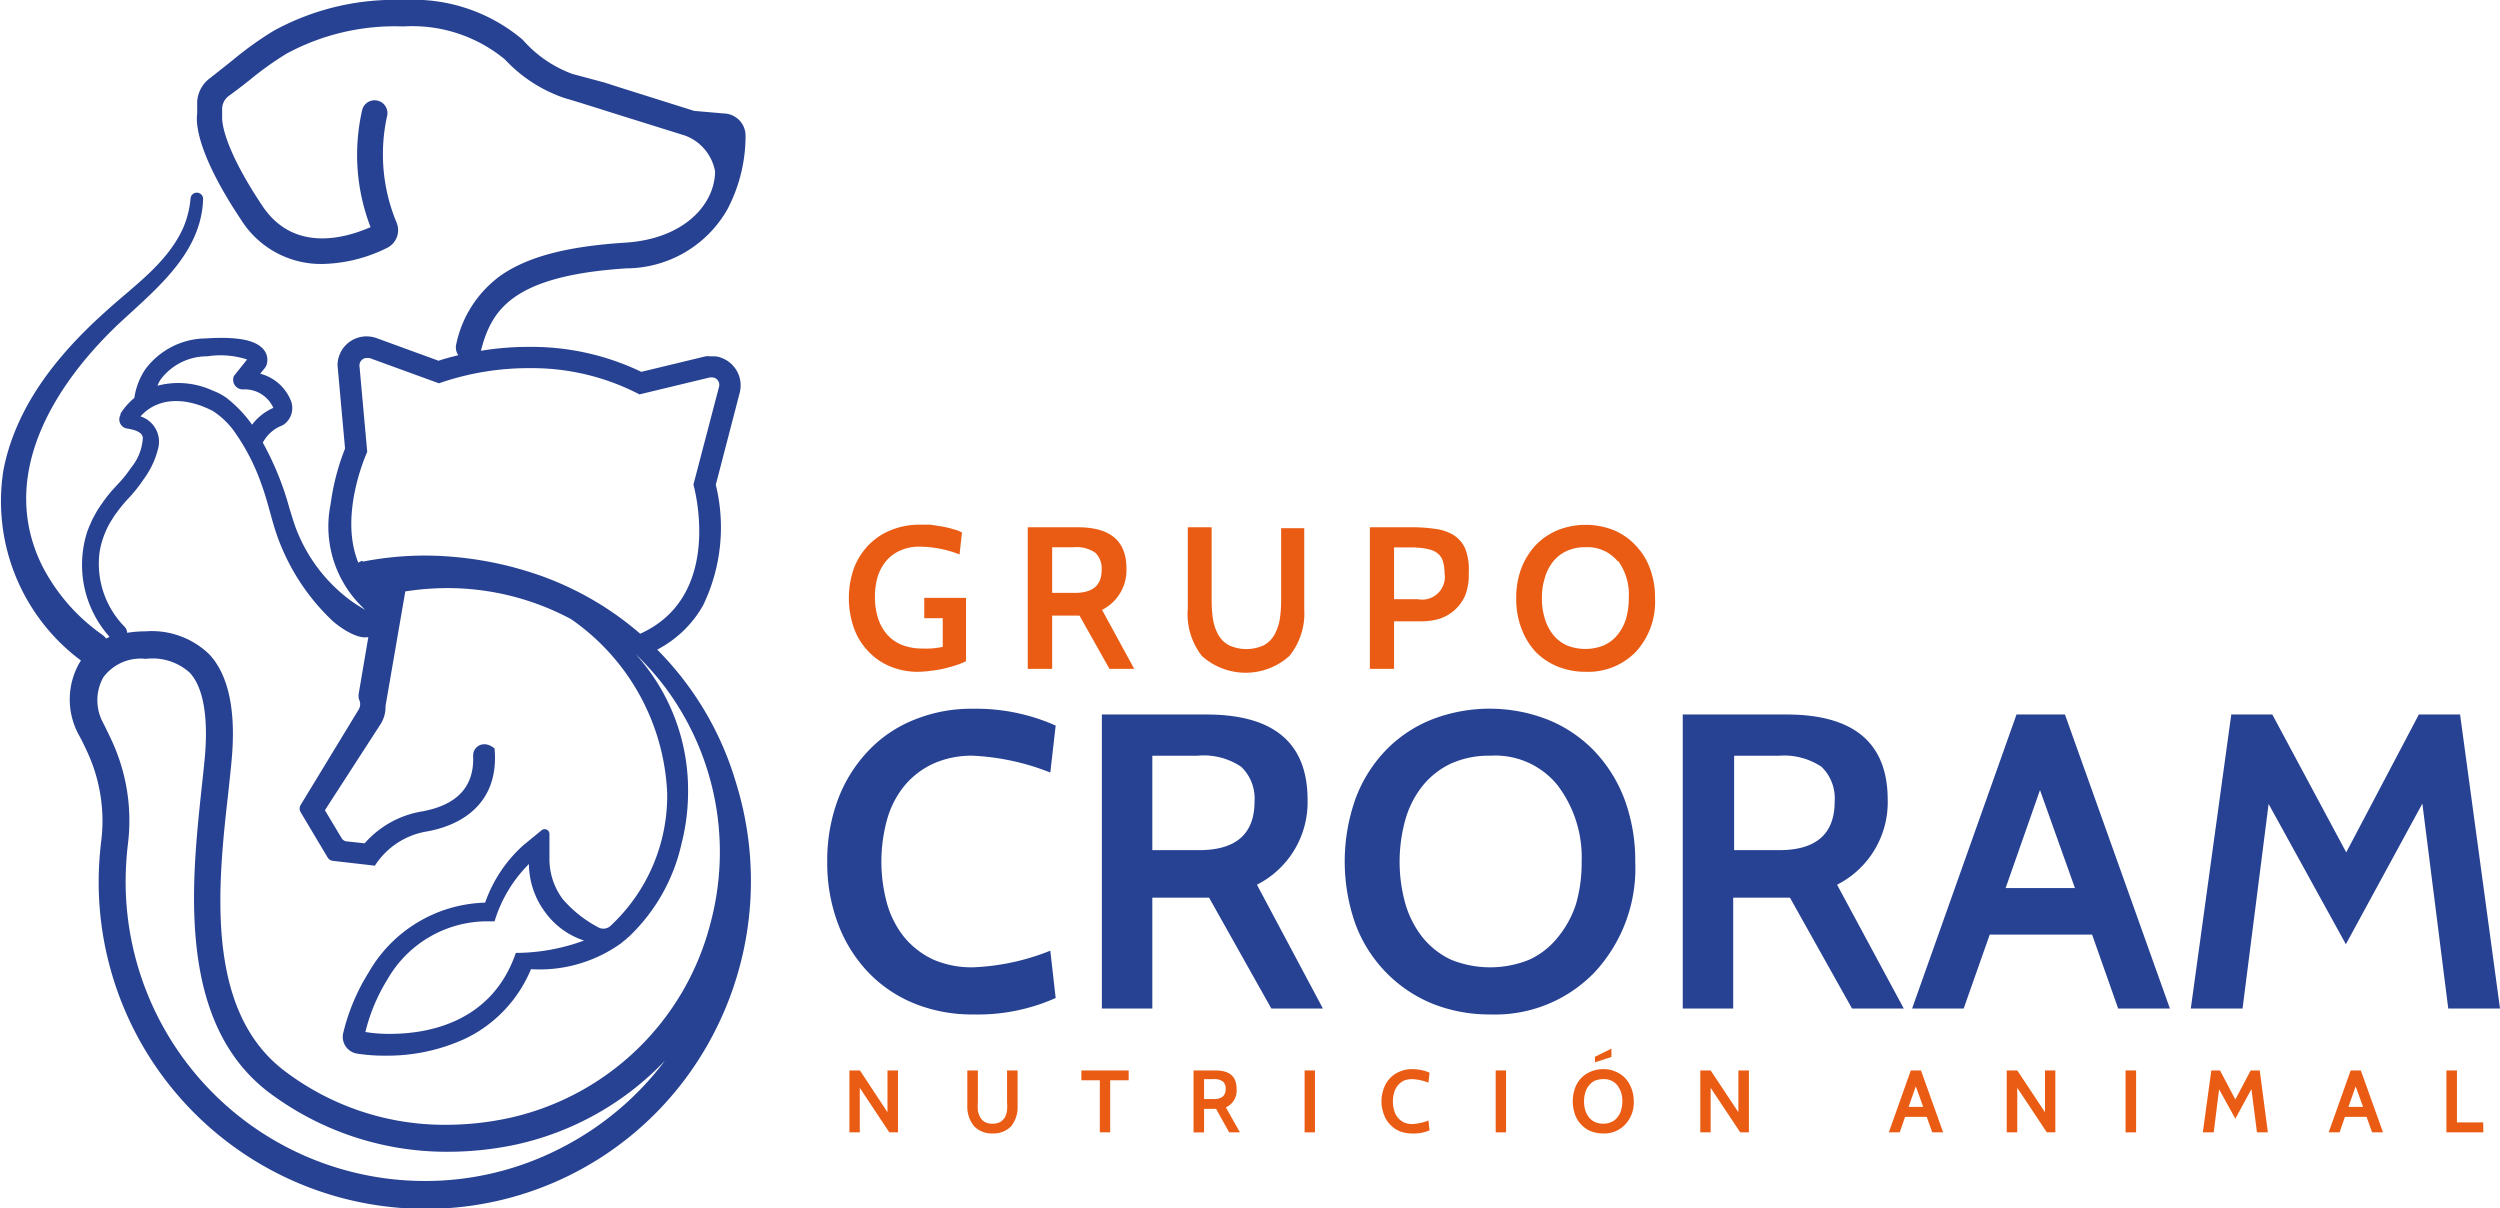<svg id="Capa_1" data-name="Capa 1" xmlns="http://www.w3.org/2000/svg" viewBox="0 0 135.27 65.37"><defs><style>.cls-1{fill:#ea5b13;}.cls-2{fill:#274193;}</style></defs><path class="cls-1" d="M56.4,80.35a3.89,3.89,0,0,1-1.5-.29,3.36,3.36,0,0,1-1.18-.81A3.53,3.53,0,0,1,52.94,78a4.91,4.91,0,0,1,0-3.27,3.67,3.67,0,0,1,.8-1.25,3.46,3.46,0,0,1,1.21-.8,4,4,0,0,1,1.54-.29l.59,0,.63.1a5.09,5.09,0,0,1,.59.14,2.2,2.2,0,0,1,.48.18L58.65,74a6,6,0,0,0-2.13-.42,2.48,2.48,0,0,0-1.06.2,2.07,2.07,0,0,0-.77.56,2.47,2.47,0,0,0-.47.86,3.92,3.92,0,0,0-.15,1.11,3.74,3.74,0,0,0,.17,1.14,2.45,2.45,0,0,0,.48.87,2.09,2.09,0,0,0,.8.57,2.92,2.92,0,0,0,1.1.2A4.31,4.31,0,0,0,57.74,79V77.45h-1v-1.1H59v3.42a3,3,0,0,1-.53.22c-.21.07-.43.13-.68.19s-.48.09-.73.12A6,6,0,0,1,56.4,80.35Z" transform="translate(-6.73 -44)"/><path class="cls-1" d="M68.1,80.19H66.76l-1.62-2.88H63.66v2.88H62.34V72.53h2.71c1.76,0,2.63.74,2.63,2.23A2.41,2.41,0,0,1,66.36,77Zm-3.27-6.58H63.66v2.47h1.22c1,0,1.46-.42,1.46-1.26a1.2,1.2,0,0,0-.34-.91A1.79,1.79,0,0,0,64.83,73.61Z" transform="translate(-6.73 -44)"/><path class="cls-1" d="M71,76.92V72.53h1.29v3.9a7,7,0,0,0,.07,1.06,2.64,2.64,0,0,0,.29.86,1.46,1.46,0,0,0,.57.56,2.25,2.25,0,0,0,1.9,0,1.49,1.49,0,0,0,.57-.57,2.64,2.64,0,0,0,.29-.86,6.85,6.85,0,0,0,.07-1v-3.9H77.3v4.39a3.67,3.67,0,0,1-.8,2.52,3.54,3.54,0,0,1-4.74,0A3.67,3.67,0,0,1,71,76.92Z" transform="translate(-6.73 -44)"/><path class="cls-1" d="M83.62,77.62H82.16v2.57H80.85V72.53H83.1a8.51,8.51,0,0,1,1.31.09,2.48,2.48,0,0,1,1,.35,1.65,1.65,0,0,1,.61.74A3.11,3.11,0,0,1,86.2,75,3,3,0,0,1,86,76.24a2.37,2.37,0,0,1-.62.82,2.3,2.3,0,0,1-.83.44A3.52,3.52,0,0,1,83.62,77.62Zm-.3-4H82.16v2.8h1.27A1.23,1.23,0,0,0,84.89,75a2.15,2.15,0,0,0-.08-.61.86.86,0,0,0-.26-.42,1.09,1.09,0,0,0-.48-.24A3.18,3.18,0,0,0,83.32,73.63Z" transform="translate(-6.73 -44)"/><path class="cls-1" d="M95.26,79.25a3.59,3.59,0,0,1-2.71,1.1A4,4,0,0,1,91,80.06a3.54,3.54,0,0,1-1.2-.81A3.83,3.83,0,0,1,89.05,78a4.42,4.42,0,0,1-.28-1.63,4.5,4.5,0,0,1,.28-1.63,3.89,3.89,0,0,1,.78-1.25,3.54,3.54,0,0,1,1.2-.81,4.13,4.13,0,0,1,3,0,3.43,3.43,0,0,1,1.19.82A3.58,3.58,0,0,1,96,74.74a4.45,4.45,0,0,1,.28,1.62A4,4,0,0,1,95.26,79.25Zm-1-4.88a2.1,2.1,0,0,0-1.75-.76,2.32,2.32,0,0,0-1,.2,2,2,0,0,0-.74.57,2.53,2.53,0,0,0-.45.88,3.52,3.52,0,0,0-.16,1.1,3.61,3.61,0,0,0,.16,1.12,2.57,2.57,0,0,0,.45.87,2,2,0,0,0,.74.57,2.68,2.68,0,0,0,2,0,2,2,0,0,0,.74-.57,2.59,2.59,0,0,0,.46-.87,3.94,3.94,0,0,0,.15-1.12A3.11,3.11,0,0,0,94.3,74.37Z" transform="translate(-6.73 -44)"/><path class="cls-2" d="M59.38,98.89a8.32,8.32,0,0,1-3.17-.59,7.21,7.21,0,0,1-2.49-1.68A7.72,7.72,0,0,1,52.08,94a9.33,9.33,0,0,1-.59-3.38,9.42,9.42,0,0,1,.59-3.39,7.77,7.77,0,0,1,1.64-2.61,6.94,6.94,0,0,1,2.49-1.68,8.14,8.14,0,0,1,3.17-.59,10.53,10.53,0,0,1,4.47.91l-.29,2.54a13,13,0,0,0-4.18-.91,5.06,5.06,0,0,0-2.13.42,4.42,4.42,0,0,0-1.56,1.18,5,5,0,0,0-.95,1.81,8.57,8.57,0,0,0,0,4.64,5.13,5.13,0,0,0,.95,1.81,4.54,4.54,0,0,0,1.56,1.18,5.22,5.22,0,0,0,2.13.41,12.56,12.56,0,0,0,4.18-.9L63.85,98A10.34,10.34,0,0,1,59.38,98.89Z" transform="translate(-6.73 -44)"/><path class="cls-2" d="M78.31,98.57H75.52l-3.37-6H69.08v6H66.35V82.66H72c3.66,0,5.48,1.54,5.48,4.62a5,5,0,0,1-2.74,4.59ZM71.52,84.89H69.08V90h2.53c2,0,3-.88,3-2.63a2.38,2.38,0,0,0-.72-1.88A3.63,3.63,0,0,0,71.52,84.89Z" transform="translate(-6.73 -44)"/><path class="cls-2" d="M93,96.62a7.47,7.47,0,0,1-5.63,2.27,8.29,8.29,0,0,1-3.15-.59,7.4,7.4,0,0,1-2.49-1.68A7.52,7.52,0,0,1,80.07,94a10.17,10.17,0,0,1,0-6.77,7.57,7.57,0,0,1,1.62-2.61,7.12,7.12,0,0,1,2.49-1.68,8.64,8.64,0,0,1,6.3,0A7.24,7.24,0,0,1,93,84.64a7.75,7.75,0,0,1,1.63,2.61,9.57,9.57,0,0,1,.58,3.37A8.27,8.27,0,0,1,93,96.62ZM91,86.48a4.33,4.33,0,0,0-3.63-1.59,5,5,0,0,0-2.12.42,4.34,4.34,0,0,0-1.53,1.19,5.16,5.16,0,0,0-.94,1.82,8.46,8.46,0,0,0,0,4.61,5.29,5.29,0,0,0,.94,1.81,4.34,4.34,0,0,0,1.53,1.19,5.63,5.63,0,0,0,4.22,0A4.21,4.21,0,0,0,91,94.74a5.48,5.48,0,0,0,1-1.81,8,8,0,0,0,.31-2.31A6.45,6.45,0,0,0,91,86.48Z" transform="translate(-6.73 -44)"/><path class="cls-2" d="M109.74,98.57h-2.8l-3.36-6h-3.07v6H97.78V82.66h5.61q5.48,0,5.48,4.62a5,5,0,0,1-2.74,4.59ZM103,84.89h-2.44V90H103c2,0,3-.88,3-2.63a2.38,2.38,0,0,0-.71-1.88A3.65,3.65,0,0,0,103,84.89Z" transform="translate(-6.73 -44)"/><path class="cls-2" d="M124.14,98.57h-2.8l-1.41-4h-5.54l-1.41,4h-2.79l5.65-15.91h2.62ZM119,92.05l-1.89-5.3-1.86,5.3Z" transform="translate(-6.73 -44)"/><path class="cls-2" d="M142,98.57h-2.8l-1.4-11.09-4.14,7.61-4.18-7.59-1.41,11.07h-2.8l2.19-15.91h2.22l4,7.46,3.93-7.46h2.23Z" transform="translate(-6.73 -44)"/><path class="cls-1" d="M55.32,105.27h-.47l-1.6-2.41v2.41h-.56v-3.35h.57l1.49,2.26v-2.26h.57Z" transform="translate(-6.73 -44)"/><path class="cls-1" d="M59.07,103.84v-1.92h.57v1.7a3.48,3.48,0,0,0,0,.47,1.08,1.08,0,0,0,.13.37.67.67,0,0,0,.25.25.8.8,0,0,0,.41.09.87.87,0,0,0,.42-.09.75.75,0,0,0,.25-.25,1.13,1.13,0,0,0,.12-.38,3.33,3.33,0,0,0,0-.46v-1.7h.57v1.92a1.65,1.65,0,0,1-.35,1.1,1.32,1.32,0,0,1-1,.39,1.34,1.34,0,0,1-1-.39A1.65,1.65,0,0,1,59.07,103.84Z" transform="translate(-6.73 -44)"/><path class="cls-1" d="M67.8,102.45h-1v2.82h-.56v-2.82h-1v-.53H67.8Z" transform="translate(-6.73 -44)"/><path class="cls-1" d="M73.82,105.27h-.58L72.53,104h-.65v1.27h-.57v-3.35h1.18c.77,0,1.15.32,1.15,1a1,1,0,0,1-.58,1Zm-1.43-2.88h-.51v1.08h.53c.43,0,.64-.19.64-.55a.51.51,0,0,0-.15-.4A.76.76,0,0,0,72.39,102.39Z" transform="translate(-6.73 -44)"/><path class="cls-1" d="M77.88,105.27h-.56v-3.35h.56Z" transform="translate(-6.73 -44)"/><path class="cls-1" d="M83.14,105.33a1.85,1.85,0,0,1-.67-.12,1.43,1.43,0,0,1-.52-.36,1.46,1.46,0,0,1-.34-.55,2,2,0,0,1,0-1.42,1.51,1.51,0,0,1,.86-.9,1.67,1.67,0,0,1,.67-.13,2.32,2.32,0,0,1,.94.19l-.06.54a2.69,2.69,0,0,0-.88-.19,1.25,1.25,0,0,0-.45.08,1.11,1.11,0,0,0-.32.25,1.07,1.07,0,0,0-.2.38,1.75,1.75,0,0,0,0,1,1,1,0,0,0,.2.38,1,1,0,0,0,.32.25,1.06,1.06,0,0,0,.45.09,2.8,2.8,0,0,0,.88-.19l.06.53A2.13,2.13,0,0,1,83.14,105.33Z" transform="translate(-6.73 -44)"/><path class="cls-1" d="M88.22,105.27h-.56v-3.35h.56Z" transform="translate(-6.73 -44)"/><path class="cls-1" d="M94.66,104.85a1.55,1.55,0,0,1-1.18.48,1.85,1.85,0,0,1-.67-.12,1.43,1.43,0,0,1-.52-.36,1.46,1.46,0,0,1-.34-.55,2.16,2.16,0,0,1,0-1.42,1.51,1.51,0,0,1,.86-.9,1.67,1.67,0,0,1,.67-.13,1.59,1.59,0,0,1,.66.13,1.54,1.54,0,0,1,.52.35,1.64,1.64,0,0,1,.34.55,2,2,0,0,1,.13.71A1.72,1.72,0,0,1,94.66,104.85Zm-.42-2.13a.91.91,0,0,0-.76-.33,1.25,1.25,0,0,0-.45.08.9.9,0,0,0-.32.26.92.92,0,0,0-.2.38,1.51,1.51,0,0,0-.07.48,1.53,1.53,0,0,0,.07.49,1.07,1.07,0,0,0,.2.38.87.87,0,0,0,.32.25,1.06,1.06,0,0,0,.45.09,1,1,0,0,0,.44-.09.8.8,0,0,0,.32-.25,1.07,1.07,0,0,0,.2-.38,1.53,1.53,0,0,0,.07-.49A1.37,1.37,0,0,0,94.24,102.72Zm-.32-1.53-.89.29v-.3l.89-.44Z" transform="translate(-6.73 -44)"/><path class="cls-1" d="M101.36,105.27h-.47l-1.6-2.41v2.41h-.56v-3.35h.56l1.5,2.26v-2.26h.57Z" transform="translate(-6.73 -44)"/><path class="cls-1" d="M111.87,105.27h-.59l-.3-.84h-1.17l-.29.84h-.59l1.19-3.35h.55Zm-1.08-1.38-.4-1.11-.39,1.11Z" transform="translate(-6.73 -44)"/><path class="cls-1" d="M117.94,105.27h-.46l-1.6-2.41v2.41h-.57v-3.35h.57l1.5,2.26v-2.26h.56Z" transform="translate(-6.73 -44)"/><path class="cls-1" d="M122.31,105.27h-.57v-3.35h.57Z" transform="translate(-6.73 -44)"/><path class="cls-1" d="M129.44,105.27h-.59l-.3-2.34-.87,1.6-.88-1.59-.29,2.33h-.59l.46-3.35h.47l.83,1.57.83-1.57H129Z" transform="translate(-6.73 -44)"/><path class="cls-1" d="M135.67,105.27h-.59l-.3-.84h-1.17l-.29.84h-.59l1.19-3.35h.55Zm-1.08-1.38-.4-1.11-.39,1.11Z" transform="translate(-6.73 -44)"/><path class="cls-1" d="M141.1,105.27h-2v-3.35h.57v2.81h1.42Z" transform="translate(-6.73 -44)"/><path class="cls-2" d="M46.55,86.34a17,17,0,0,0-4.26-7.19,6.07,6.07,0,0,0,2.48-2.39,9.69,9.69,0,0,0,.69-6.53l1.3-5a1.59,1.59,0,0,0-1-1.87,1.06,1.06,0,0,0-.4-.08h-.22a.85.85,0,0,0-.23,0l-3.48.84a13.69,13.69,0,0,0-6.08-1.35,15.55,15.55,0,0,0-2.6.21c.56-2.13,1.59-4.06,7.89-4.46a6.32,6.32,0,0,0,5.43-3.16,8.51,8.51,0,0,0,1-4,1.2,1.2,0,0,0-1.17-1.22L44.29,50l-4-1.26-.84-.27L37.7,48a6.57,6.57,0,0,1-2.58-1.73L35,46.14A9.15,9.15,0,0,0,28.6,44h-.05a13.61,13.61,0,0,0-7,1.66,17.88,17.88,0,0,0-2.16,1.54c-.41.33-.84.67-1.26,1a1.72,1.72,0,0,0-.73,1.28l0,.68h0c-.07.43-.07,2.07,2.38,5.74a5.1,5.1,0,0,0,4.5,2.38,8.21,8.21,0,0,0,3.4-.87A1.07,1.07,0,0,0,28.17,56a9.6,9.6,0,0,1-.5-5.7.69.69,0,0,0-1.34-.36,10.87,10.87,0,0,0,.45,6.35c-1.37.6-4.16,1.4-5.86-1.16-2.11-3.16-2.17-4.53-2.17-4.74l0-.55a.9.9,0,0,1,.36-.65c.39-.28.76-.57,1.13-.86a17.09,17.09,0,0,1,2-1.43,12.31,12.31,0,0,1,6.28-1.47h.05a7.86,7.86,0,0,1,5.46,1.77l.11.11a7.84,7.84,0,0,0,3.15,2c.56.16,1.12.34,1.67.51l.85.27,4,1.25a2.55,2.55,0,0,1,1.61,1.93.24.24,0,0,1,0,.08c-.06,1.76-1.71,3.58-4.86,3.78s-5.28.76-6.74,1.78a6.12,6.12,0,0,0-2.4,3.7.73.73,0,0,0,.11.61c-.45.11-.81.21-1.07.3L27.12,62.3a1.66,1.66,0,0,0-.54-.1A1.57,1.57,0,0,0,25,63.63a.74.74,0,0,0,0,.21l.4,4.43a12.68,12.68,0,0,0-.78,3A6.08,6.08,0,0,0,26.5,77a8.09,8.09,0,0,1-.79-.5,8.69,8.69,0,0,1-3-4c-.1-.28-.23-.71-.32-1a16,16,0,0,0-1.44-3.55,2,2,0,0,1,1-.91.55.55,0,0,0,.15-.08,1.09,1.09,0,0,0,.36-1.3,2.45,2.45,0,0,0-1.65-1.44l.26-.32a.75.75,0,0,0,.07-.12.87.87,0,0,0-.11-.82c-.4-.55-1.4-.76-3.15-.65A4.13,4.13,0,0,0,14.58,64,3.72,3.72,0,0,0,14,65.53s0,0,0,0a3.66,3.66,0,0,0-.75.85l0,.07v0a.5.5,0,0,0,.31.73,3.41,3.41,0,0,1,.46.1c.22.08.39.17.44.39a2.79,2.79,0,0,1-.64,1.64,6.4,6.4,0,0,1-.55.71l-.46.5a7.25,7.25,0,0,0-.53.68,5.72,5.72,0,0,0-.32.48l-.21.38c-.05.1-.13.3-.18.4l-.11.28a5.84,5.84,0,0,0,1.2,5.72l-.19.09a1,1,0,0,0-.2-.2A10.29,10.29,0,0,1,9,74.59c-2.37-4.83.59-9.66,4.08-13,2-1.88,4.53-3.81,4.64-6.8a.34.34,0,0,0-.68-.05,5.15,5.15,0,0,1-.42,1.64c-.88,1.9-2.67,3.1-4.2,4.5C9.85,63.18,7.57,66,6.91,69.47a10.75,10.75,0,0,0,4.2,10.27l-.09.14a4,4,0,0,0,0,3.93c.16.29.3.59.43.87a8.88,8.88,0,0,1,.76,4.81,18.45,18.45,0,0,0-.14,2,17.69,17.69,0,0,0,17.63,17.92h0a17.51,17.51,0,0,0,14.15-7.09A17.91,17.91,0,0,0,46.55,86.34Zm-20.2-12a.55.55,0,0,0-.23.11c-1.08-2.62.48-6,.48-6l-.42-4.65a.4.4,0,0,1,.4-.43l.14,0,3.76,1.37a14.71,14.71,0,0,1,4.91-.82,12.58,12.58,0,0,1,5.94,1.42l3.82-.92h.1a.4.4,0,0,1,.39.49l-1.39,5.31s1.72,6-2.88,8.07a16.87,16.87,0,0,0-6.08-3.37,19.08,19.08,0,0,0-5.59-.86A17.77,17.77,0,0,0,26.35,74.39ZM15.41,64.55a3.13,3.13,0,0,1,2.53-1.27,4.72,4.72,0,0,1,2.16.17l-.71.89a.52.52,0,0,0,.5.73,1.69,1.69,0,0,1,1.63,1,0,0,0,0,1,0,0s0,0,0,0a2.85,2.85,0,0,0-1.15.91,6.87,6.87,0,0,0-1.42-1.48l-.26-.16a3.49,3.49,0,0,0-.44-.2,4.44,4.44,0,0,0-3-.27A1.9,1.9,0,0,1,15.41,64.55Zm21.65,41.58a16,16,0,0,1-7.36,1.77h0A16.19,16.19,0,0,1,13.53,91.47a17.73,17.73,0,0,1,.12-1.79,10.29,10.29,0,0,0-.88-5.62q-.21-.45-.45-.93a2.55,2.55,0,0,1,0-2.48,2.51,2.51,0,0,1,2.3-1A3,3,0,0,1,17,80.4c.72.78,1,2.34.82,4.5-.05.56-.12,1.18-.19,1.83-.53,5-1.34,12.54,3.6,16.34a16,16,0,0,0,9.74,3.25,17.7,17.7,0,0,0,3.68-.39,15.78,15.78,0,0,0,8.06-4.54A16.32,16.32,0,0,1,37.06,106.13ZM45.16,94a14.46,14.46,0,0,1-10.87,10.49,16.18,16.18,0,0,1-3.37.37,14.3,14.3,0,0,1-8.84-2.95c-4.28-3.29-3.56-10.07-3-15,.07-.66.14-1.29.19-1.86.23-2.62-.18-4.52-1.2-5.63a4.47,4.47,0,0,0-3.46-1.26,6.43,6.43,0,0,0-1,.08.51.51,0,0,0-.16-.35l-.15-.16a4.87,4.87,0,0,1-1.18-3.87,4.72,4.72,0,0,1,.59-1.62l.2-.32c.16-.23.36-.49.54-.7s.31-.33.46-.51a7.81,7.81,0,0,0,.6-.79,4.62,4.62,0,0,0,.77-1.63,1.44,1.44,0,0,0-.95-1.76c1-1.11,2.56-1,3.92-.29a4.3,4.3,0,0,1,1.08,1,11.39,11.39,0,0,1,1.56,3c.31.84.5,1.74.78,2.59a11.73,11.73,0,0,0,3.09,4.8s1.15,1,1.9.84l-.51,3a.85.85,0,0,0,0,.36.57.57,0,0,1,0,.54L23,87.55a.38.38,0,0,0,0,.4l1.46,2.45a.38.38,0,0,0,.29.18l2.18.25a.11.11,0,0,0,.09,0A4.14,4.14,0,0,1,29.76,89c1.87-.31,4-1.48,3.73-4.5l0,0c-.59-.5-1.18-.1-1.16.4.07,1.65-.85,2.65-2.74,3a5.28,5.28,0,0,0-3.13,1.73h0l-.92-.1a.37.37,0,0,1-.32-.17l-.91-1.52,3-4.64a1.73,1.73,0,0,0,.28-1L28.66,76a15.2,15.2,0,0,1,2.26-.18,14.2,14.2,0,0,1,6.71,1.68,12.09,12.09,0,0,1,5.2,9.41,9.62,9.62,0,0,1-3.08,7.2.57.57,0,0,1-.66.06,6.55,6.55,0,0,1-1.91-1.52,3.61,3.61,0,0,1-.72-2.21l0-1.32a.26.26,0,0,0-.42-.2l-1,.82a7.5,7.5,0,0,0-2.06,3.1,7.5,7.5,0,0,0-6.31,3.79,11,11,0,0,0-1.38,3.31h0A.92.92,0,0,0,26,101a9.36,9.36,0,0,0,1.58.12,10.11,10.11,0,0,0,4.28-.9,7.23,7.23,0,0,0,3.6-3.78,7.56,7.56,0,0,0,4.7-1.28l.16-.11.13-.11.17-.13a.52.52,0,0,1,.11-.1,9.9,9.9,0,0,0,2.88-5.08,11.25,11.25,0,0,0,.35-2.77,10.94,10.94,0,0,0-2.85-7.48,15.63,15.63,0,0,1,1.49,1.65A14.89,14.89,0,0,1,45.16,94ZM34.64,95.56c-1.31,3.82-4.84,4.38-6.8,4.38a7.8,7.8,0,0,1-1.34-.1A9.8,9.8,0,0,1,27.69,97a6.23,6.23,0,0,1,5.45-3.15h.35a7.41,7.41,0,0,1,1.86-3.1,4.39,4.39,0,0,0,.83,2.54,4.2,4.2,0,0,0,2.15,1.6A10.7,10.7,0,0,1,34.64,95.56Z" transform="translate(-6.73 -44)"/></svg>